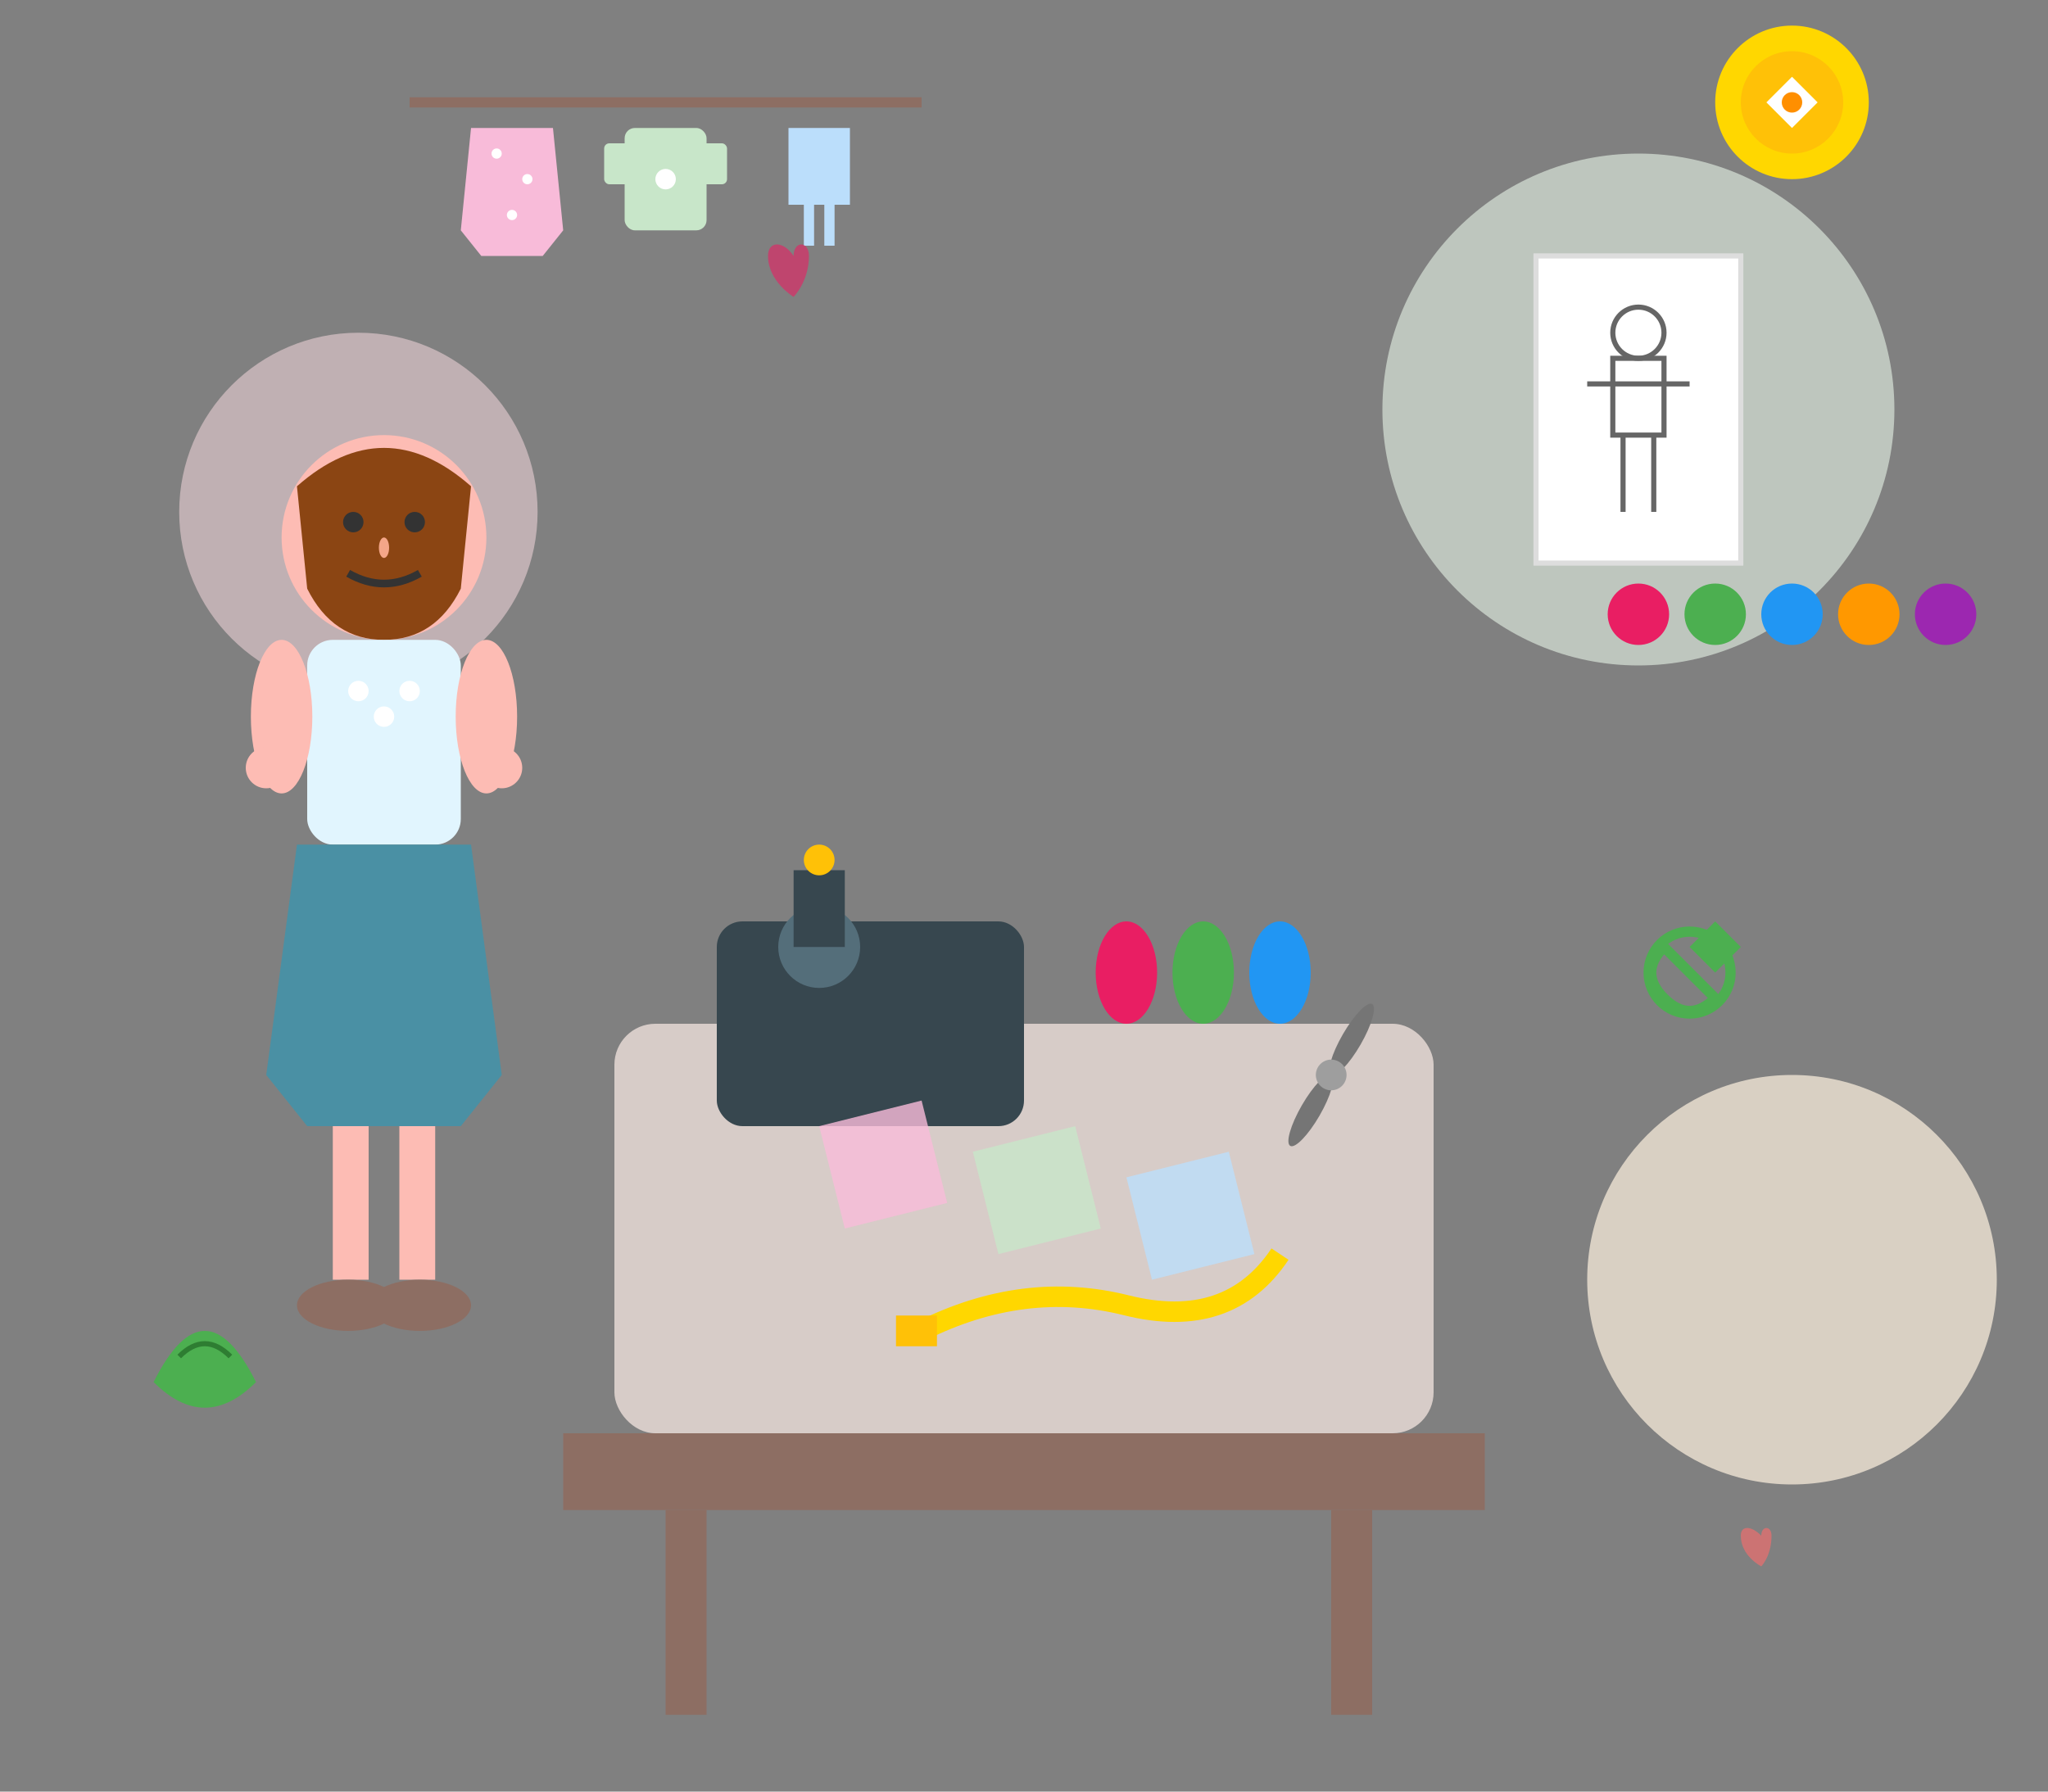 <svg width="400" height="350" viewBox="0 0 400 350" fill="none" xmlns="http://www.w3.org/2000/svg">
  <rect x="0" y="0" width="400" height="350" fill="#808080" stroke="none"/>
  <!-- Background elements -->
  <circle cx="320" cy="80" r="50" fill="#E8F5E8" opacity="0.6"/>
  <circle cx="70" cy="100" r="35" fill="#FFE0E6" opacity="0.5"/>
  <circle cx="350" cy="250" r="40" fill="#FFF3E0" opacity="0.7"/>
  
  <!-- Sewing/crafting table -->
  <rect x="120" y="200" width="160" height="80" rx="8" fill="#D7CCC8"/>
  <rect x="110" y="280" width="180" height="15" fill="#8D6E63"/>
  
  <!-- Table legs -->
  <rect x="130" y="295" width="8" height="40" fill="#8D6E63"/>
  <rect x="260" y="295" width="8" height="40" fill="#8D6E63"/>
  
  <!-- Sewing machine -->
  <rect x="140" y="180" width="60" height="40" rx="5" fill="#37474F"/>
  <circle cx="160" cy="185" r="8" fill="#546E7A"/>
  <rect x="155" y="170" width="10" height="15" fill="#37474F"/>
  <circle cx="160" cy="168" r="3" fill="#FFC107"/>
  
  <!-- Thread spools -->
  <ellipse cx="220" cy="190" rx="6" ry="10" fill="#E91E63"/>
  <ellipse cx="235" cy="190" rx="6" ry="10" fill="#4CAF50"/>
  <ellipse cx="250" cy="190" rx="6" ry="10" fill="#2196F3"/>
  
  <!-- Fabric pieces -->
  <path d="M160 220 L180 215 L185 235 L165 240 Z" fill="#F8BBD9" opacity="0.8"/>
  <path d="M190 225 L210 220 L215 240 L195 245 Z" fill="#C8E6C9" opacity="0.8"/>
  <path d="M220 230 L240 225 L245 245 L225 250 Z" fill="#BBDEFB" opacity="0.8"/>
  
  <!-- Scissors -->
  <g transform="translate(260, 210) rotate(30)">
    <ellipse cx="0" cy="-8" rx="2" ry="8" fill="#757575"/>
    <ellipse cx="0" cy="8" rx="2" ry="8" fill="#757575"/>
    <circle cx="0" cy="0" r="3" fill="#9E9E9E"/>
  </g>
  
  <!-- Measuring tape -->
  <path d="M180 260 Q200 250 220 255 Q240 260 250 245" stroke="#FFD700" stroke-width="4" fill="none"/>
  <rect x="175" y="257" width="8" height="6" fill="#FFC107"/>
  
  <!-- Person (Anna - founder) -->
  <g transform="translate(50, 80)">
    <!-- Head -->
    <circle cx="25" cy="25" r="20" fill="#FDBCB4"/>
    
    <!-- Hair -->
    <path d="M8 15 Q25 0 42 15 L40 35 Q35 45 25 45 Q15 45 10 35 Z" fill="#8B4513"/>
    
    <!-- Eyes -->
    <circle cx="19" cy="22" r="2" fill="#333"/>
    <circle cx="31" cy="22" r="2" fill="#333"/>
    
    <!-- Nose -->
    <ellipse cx="25" cy="27" rx="1" ry="2" fill="#F4A688"/>
    
    <!-- Smile -->
    <path d="M18 32 Q25 36 32 32" stroke="#333" stroke-width="1.5" fill="none"/>
    
    <!-- Body - blouse -->
    <rect x="10" y="45" width="30" height="40" rx="5" fill="#E1F5FE"/>
    
    <!-- Arms -->
    <ellipse cx="5" cy="60" rx="6" ry="15" fill="#FDBCB4"/>
    <ellipse cx="45" cy="60" rx="6" ry="15" fill="#FDBCB4"/>
    
    <!-- Hands -->
    <circle cx="2" cy="70" r="4" fill="#FDBCB4"/>
    <circle cx="48" cy="70" r="4" fill="#FDBCB4"/>
    
    <!-- Skirt -->
    <path d="M8 85 L42 85 L48 130 L40 140 L10 140 L2 130 Z" fill="#4A90A4"/>
    
    <!-- Legs -->
    <rect x="15" y="140" width="7" height="30" fill="#FDBCB4"/>
    <rect x="28" y="140" width="7" height="30" fill="#FDBCB4"/>
    
    <!-- Shoes -->
    <ellipse cx="18" cy="175" rx="10" ry="5" fill="#8D6E63"/>
    <ellipse cx="32" cy="175" rx="10" ry="5" fill="#8D6E63"/>
    
    <!-- Blouse details -->
    <circle cx="20" cy="55" r="2" fill="white"/>
    <circle cx="25" cy="60" r="2" fill="white"/>
    <circle cx="30" cy="55" r="2" fill="white"/>
  </g>
  
  <!-- Floating design elements -->
  <!-- Fashion sketches -->
  <g transform="translate(300, 50)">
    <rect x="0" y="0" width="40" height="60" fill="white" stroke="#ddd" stroke-width="1"/>
    <!-- Child figure sketch -->
    <circle cx="20" cy="15" r="5" fill="none" stroke="#666" stroke-width="1"/>
    <rect x="15" y="20" width="10" height="15" fill="none" stroke="#666" stroke-width="1"/>
    <line x1="10" y1="25" x2="30" y2="25" stroke="#666" stroke-width="1"/>
    <line x1="17" y1="35" x2="17" y2="50" stroke="#666" stroke-width="1"/>
    <line x1="23" y1="35" x2="23" y2="50" stroke="#666" stroke-width="1"/>
  </g>
  
  <!-- Color palette -->
  <g transform="translate(320, 120)">
    <circle cx="0" cy="0" r="6" fill="#E91E63"/>
    <circle cx="15" cy="0" r="6" fill="#4CAF50"/>
    <circle cx="30" cy="0" r="6" fill="#2196F3"/>
    <circle cx="45" cy="0" r="6" fill="#FF9800"/>
    <circle cx="60" cy="0" r="6" fill="#9C27B0"/>
  </g>
  
  <!-- Hanging clothes -->
  <g transform="translate(80, 20)">
    <!-- Clothesline -->
    <line x1="0" y1="0" x2="100" y2="0" stroke="#8D6E63" stroke-width="2"/>
    
    <!-- Dress -->
    <g transform="translate(20, 0)">
      <path d="M-8 5 L8 5 L10 25 L6 30 L-6 30 L-10 25 Z" fill="#F8BBD9"/>
      <circle cx="-3" cy="10" r="1" fill="white"/>
      <circle cx="3" cy="15" r="1" fill="white"/>
      <circle cx="0" cy="22" r="1" fill="white"/>
    </g>
    
    <!-- T-shirt -->
    <g transform="translate(50, 0)">
      <rect x="-8" y="5" width="16" height="20" rx="2" fill="#C8E6C9"/>
      <rect x="-12" y="8" width="6" height="8" rx="1" fill="#C8E6C9"/>
      <rect x="6" y="8" width="6" height="8" rx="1" fill="#C8E6C9"/>
      <circle cx="0" cy="15" r="2" fill="white"/>
    </g>
    
    <!-- Pants -->
    <g transform="translate(80, 0)">
      <rect x="-6" y="5" width="12" height="15" fill="#BBDEFB"/>
      <rect x="-3" y="20" width="2" height="8" fill="#BBDEFB"/>
      <rect x="1" y="20" width="2" height="8" fill="#BBDEFB"/>
    </g>
  </g>
  
  <!-- Sustainable icons -->
  <!-- Leaf icon -->
  <g transform="translate(30, 250)">
    <path d="M0 20 Q10 0 20 20 Q15 25 10 25 Q5 25 0 20" fill="#4CAF50"/>
    <path d="M5 15 Q10 10 15 15" stroke="#2E7D32" stroke-width="1" fill="none"/>
  </g>
  
  <!-- Recycle icon -->
  <g transform="translate(320, 180)">
    <path d="M10 5 L15 0 L20 5 L15 10 Z" fill="#4CAF50"/>
    <path d="M5 15 Q0 10 5 5 Q10 10 15 15 Q10 20 5 15" fill="none" stroke="#4CAF50" stroke-width="2"/>
    <circle cx="10" cy="10" r="8" fill="none" stroke="#4CAF50" stroke-width="2"/>
  </g>
  
  <!-- Hearts for love/care -->
  <path d="M150 50 C150 47 153 47 155 50 C155 47 158 47 158 50 C158 55 155 58 155 58 C155 58 150 55 150 50 Z" fill="#E91E63" opacity="0.6"/>
  <path d="M340 300 C340 298 342 298 344 300 C344 298 346 298 346 300 C346 304 344 306 344 306 C344 306 340 304 340 300 Z" fill="#FF6B6B" opacity="0.6"/>
  
  <!-- Quality badge -->
  <g transform="translate(350, 20)">
    <circle cx="0" cy="0" r="15" fill="#FFD700"/>
    <circle cx="0" cy="0" r="10" fill="#FFC107"/>
    <path d="M-5 0 L0 -5 L5 0 L0 5 Z" fill="white"/>
    <circle cx="0" cy="0" r="2" fill="#FF8F00"/>
  </g>
</svg>

